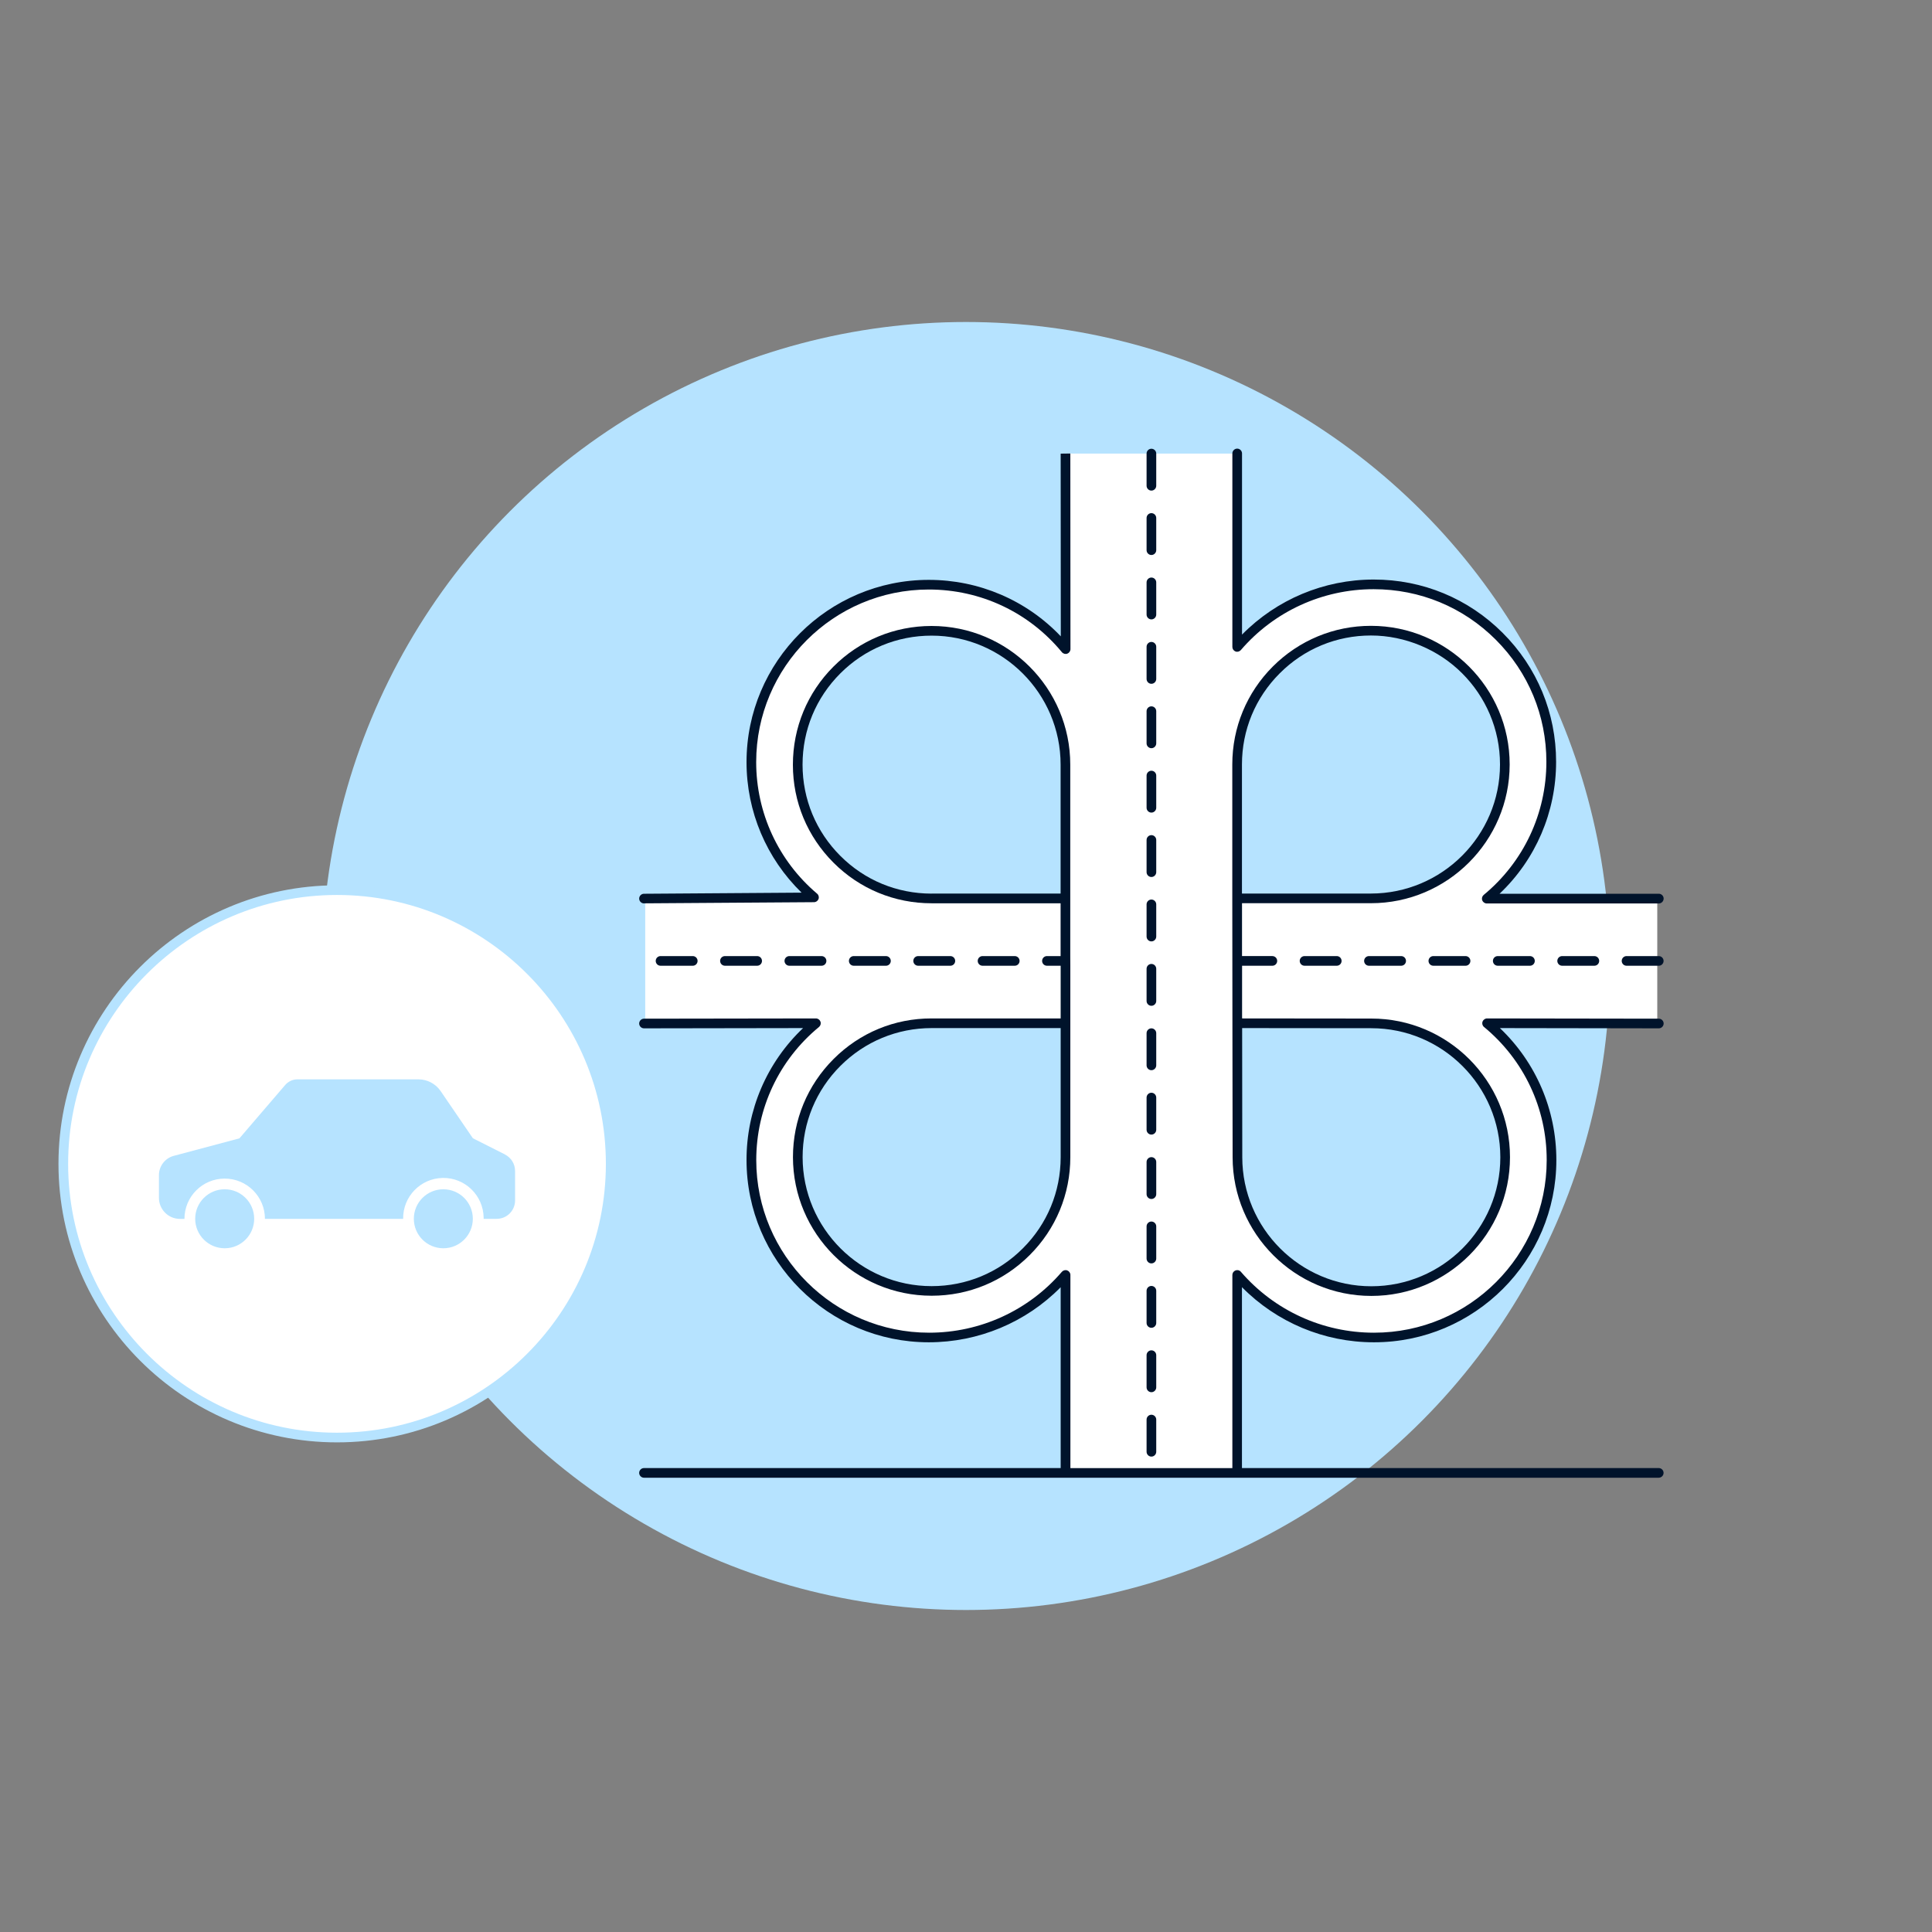<?xml version="1.0" encoding="UTF-8"?>
<svg xmlns="http://www.w3.org/2000/svg" id="Advantages_for_all" viewBox="0 0 300 300" width="120" height="120"><rect x="0" y="0" width="300" height="300" fill="#808080" stroke="none"/><defs><style>.cls-1{fill:#00132b;}.cls-2{fill:#fff;}.cls-3{fill:#b6e3ff;}</style></defs><circle class="cls-3" cx="150" cy="150" r="100"/><circle class="cls-2" cx="52.33" cy="180.72" r="42.5"/><path class="cls-3" d="M52.33,223.97c-23.85,0-43.25-19.4-43.25-43.25s19.4-43.25,43.25-43.25,43.25,19.4,43.25,43.25-19.4,43.25-43.25,43.25Zm0-85c-23.02,0-41.75,18.73-41.75,41.75s18.73,41.75,41.75,41.75,41.75-18.73,41.75-41.75-18.73-41.75-41.75-41.75Z"/><g><path class="cls-3" d="M34.89,184.67c-2.53,0-4.58,2.05-4.58,4.58s2.05,4.58,4.58,4.58,4.58-2.05,4.58-4.58-2.05-4.58-4.58-4.58Z"/><path class="cls-3" d="M68.84,184.67c-2.53,0-4.58,2.05-4.58,4.58s2.05,4.58,4.58,4.58,4.58-2.05,4.58-4.58-2.05-4.58-4.58-4.58Z"/><path class="cls-3" d="M78.39,179.25l-4.96-2.5-5.01-7.33c-.78-1.14-2.07-1.82-3.45-1.82h-18.78c-.73,0-1.42,.32-1.9,.87l-7.11,8.29-10.2,2.72c-1.35,.36-2.3,1.59-2.3,2.99v3.53c0,1.8,1.46,3.27,3.27,3.27h.69c0-3.46,2.8-6.26,6.25-6.26s6.25,2.8,6.25,6.25h21.46c-.05-3.45,2.7-6.29,6.15-6.35s6.29,2.7,6.35,6.15c0,.07,0,.13,0,.2h2.03c1.58,0,2.85-1.28,2.85-2.85v-4.58c0-1.09-.61-2.08-1.59-2.57Z"/></g><path class="cls-2" d="M257.35,139.52h-26.49c6.34-5.22,10.01-13.02,10-21.24,0-15.21-12.33-27.55-27.55-27.55-8.15,0-15.9,3.54-21.22,9.73v-30.03h-26.66l.02,30.35c-5.23-6.34-13.03-10.01-21.25-10-15.21,0-27.55,12.33-27.55,27.55h0c0,8.09,3.55,15.77,9.72,21.01l-26.18,.18v19.4l26.47-.04c-6.35,5.23-10.02,13.02-10.01,21.25,0,15.21,12.33,27.55,27.55,27.55,8.16,.01,15.91-3.54,21.23-9.72v30.75h26.65v-30.75c5.33,6.19,13.1,9.74,21.27,9.72,15.21,0,27.55-12.33,27.55-27.55h0c0-8.22-3.66-16.02-10-21.25l26.44,.04v-19.4Zm-133.46-20.77v-.02h0c0-11.48,9.3-20.78,20.78-20.78h0c11.48,0,20.78,9.31,20.78,20.78v20.77h-20.78c-11.47,.01-20.78-9.28-20.78-20.76Zm41.57,60.92c0,11.48-9.3,20.78-20.78,20.78h0c-11.47,0-20.78-9.29-20.78-20.77v-.02c0-11.48,9.3-20.78,20.78-20.78h20.79v20.78Zm26.65-60.96c0-11.48,9.3-20.78,20.78-20.78h0c11.48,0,20.78,9.3,20.78,20.78h0c0,11.48-9.31,20.78-20.78,20.79h-20.78v-20.78Zm41.61,60.98h0c0,11.48-9.31,20.78-20.78,20.79-11.48,0-20.78-9.31-20.78-20.78l-.03-20.8,20.82,.02c11.48,0,20.78,9.3,20.78,20.78Z"/><g><path class="cls-1" d="M102.57,148.46c-.42,0-.75,.34-.75,.75s.33,.75,.75,.75h5c.41,0,.75-.33,.75-.75s-.34-.75-.75-.75h-5Z"/><path class="cls-1" d="M242.57,148.46c-.42,0-.75,.34-.75,.75s.33,.75,.75,.75h5c.41,0,.75-.33,.75-.75s-.34-.75-.75-.75h-5Z"/><path class="cls-1" d="M157.57,149.96c.41,0,.75-.33,.75-.75s-.34-.75-.75-.75h-5c-.42,0-.75,.34-.75,.75s.33,.75,.75,.75h5Z"/><path class="cls-1" d="M222.57,148.46c-.42,0-.75,.34-.75,.75s.33,.75,.75,.75h5c.41,0,.75-.33,.75-.75s-.34-.75-.75-.75h-5Z"/><path class="cls-1" d="M257.57,148.46h-5c-.42,0-.75,.34-.75,.75s.33,.75,.75,.75h5c.41,0,.75-.33,.75-.75s-.34-.75-.75-.75Z"/><path class="cls-1" d="M202.57,148.46c-.42,0-.75,.34-.75,.75s.33,.75,.75,.75h5c.41,0,.75-.33,.75-.75s-.34-.75-.75-.75h-5Z"/><path class="cls-1" d="M212.57,148.46c-.42,0-.75,.34-.75,.75s.33,.75,.75,.75h5c.41,0,.75-.33,.75-.75s-.34-.75-.75-.75h-5Z"/><path class="cls-1" d="M127.57,148.46h-5c-.42,0-.75,.34-.75,.75s.33,.75,.75,.75h5c.41,0,.75-.33,.75-.75s-.34-.75-.75-.75Z"/><path class="cls-1" d="M137.57,149.96c.41,0,.75-.33,.75-.75s-.34-.75-.75-.75h-5c-.42,0-.75,.34-.75,.75s.33,.75,.75,.75h5Z"/><path class="cls-1" d="M147.57,149.96c.41,0,.75-.33,.75-.75s-.34-.75-.75-.75h-5c-.42,0-.75,.34-.75,.75s.33,.75,.75,.75h5Z"/><path class="cls-1" d="M232.57,148.46c-.42,0-.75,.34-.75,.75s.33,.75,.75,.75h5c.41,0,.75-.33,.75-.75s-.34-.75-.75-.75h-5Z"/><path class="cls-1" d="M112.57,148.46c-.42,0-.75,.34-.75,.75s.33,.75,.75,.75h5c.41,0,.75-.33,.75-.75s-.34-.75-.75-.75h-5Z"/><path class="cls-1" d="M178.79,106.18c.41,0,.75-.34,.75-.75v-5c0-.41-.34-.75-.75-.75s-.75,.34-.75,.75v5c0,.41,.34,.75,.75,.75Z"/><path class="cls-1" d="M178.79,96.18c.41,0,.75-.34,.75-.75v-5c0-.41-.34-.75-.75-.75s-.75,.34-.75,.75v5c0,.41,.34,.75,.75,.75Z"/><path class="cls-1" d="M178.79,116.18c.41,0,.75-.34,.75-.75v-5c0-.41-.34-.75-.75-.75s-.75,.34-.75,.75v5c0,.41,.34,.75,.75,.75Z"/><path class="cls-1" d="M178.79,86.18c.41,0,.75-.34,.75-.75v-5c0-.41-.34-.75-.75-.75s-.75,.34-.75,.75v5c0,.41,.34,.75,.75,.75Z"/><path class="cls-1" d="M178.79,126.18c.41,0,.75-.34,.75-.75v-5c0-.41-.34-.75-.75-.75s-.75,.34-.75,.75v5c0,.41,.34,.75,.75,.75Z"/><path class="cls-1" d="M178.79,76.18c.41,0,.75-.34,.75-.75v-5c0-.41-.34-.75-.75-.75s-.75,.34-.75,.75v5c0,.41,.34,.75,.75,.75Z"/><path class="cls-1" d="M178.79,186.18c.41,0,.75-.34,.75-.75v-5c0-.41-.34-.75-.75-.75s-.75,.34-.75,.75v5c0,.41,.34,.75,.75,.75Z"/><path class="cls-1" d="M178.79,196.18c.41,0,.75-.34,.75-.75v-5c0-.41-.34-.75-.75-.75s-.75,.34-.75,.75v5c0,.41,.34,.75,.75,.75Z"/><path class="cls-1" d="M178.79,206.18c.41,0,.75-.34,.75-.75v-5c0-.41-.34-.75-.75-.75s-.75,.34-.75,.75v5c0,.41,.34,.75,.75,.75Z"/><path class="cls-1" d="M178.79,226.18c.41,0,.75-.34,.75-.75v-5c0-.41-.34-.75-.75-.75s-.75,.34-.75,.75v5c0,.41,.34,.75,.75,.75Z"/><path class="cls-1" d="M178.79,216.18c.41,0,.75-.34,.75-.75v-5c0-.41-.34-.75-.75-.75s-.75,.34-.75,.75v5c0,.41,.34,.75,.75,.75Z"/><path class="cls-1" d="M178.79,156.18c.41,0,.75-.34,.75-.75v-5c0-.41-.34-.75-.75-.75s-.75,.34-.75,.75v5c0,.41,.34,.75,.75,.75Z"/><path class="cls-1" d="M178.79,146.18c.41,0,.75-.34,.75-.75v-5c0-.41-.34-.75-.75-.75s-.75,.34-.75,.75v5c0,.41,.34,.75,.75,.75Z"/><path class="cls-1" d="M178.79,176.18c.41,0,.75-.34,.75-.75v-5c0-.41-.34-.75-.75-.75s-.75,.34-.75,.75v5c0,.41,.34,.75,.75,.75Z"/><path class="cls-1" d="M178.79,136.18c.41,0,.75-.34,.75-.75v-5c0-.41-.34-.75-.75-.75s-.75,.34-.75,.75v5c0,.41,.34,.75,.75,.75Z"/><path class="cls-1" d="M178.79,166.18c.41,0,.75-.34,.75-.75v-5c0-.41-.34-.75-.75-.75s-.75,.34-.75,.75v5c0,.41,.34,.75,.75,.75Z"/><path class="cls-1" d="M191.84,101.16c.29,.11,.62,.02,.83-.21,5.17-6.02,12.69-9.46,20.62-9.46,7.2,0,13.91,2.78,18.98,7.85s7.85,11.79,7.85,18.95c0,8.03-3.54,15.56-9.73,20.67-.24,.2-.34,.53-.23,.83,.11,.3,.39,.5,.71,.5h26.71c.41,0,.75-.35,.75-.76s-.34-.75-.75-.75h-24.73c5.61-5.32,8.78-12.68,8.78-20.49,0-7.56-2.94-14.67-8.29-20.01-5.34-5.35-12.45-8.29-20.01-8.29h-.03c-7.72,0-15.06,3.09-20.44,8.55v-28.13c0-.41-.34-.75-.75-.75s-.75,.34-.75,.75v30.05c0,.31,.2,.59,.49,.7Z"/><path class="cls-1" d="M100,140.27l26.4-.18c.31,0,.59-.2,.7-.49,.11-.29,.02-.63-.22-.83-6.02-5.1-9.46-12.55-9.46-20.43,0-14.78,12.02-26.8,26.8-26.8,8.07,0,15.56,3.54,20.67,9.73,.2,.24,.54,.34,.83,.23,.3-.11,.5-.39,.5-.71l-.02-30.37-1.5,.02,.02,28.37c-5.33-5.61-12.71-8.77-20.5-8.77-15.6,0-28.3,12.69-28.3,28.3,0,7.68,3.09,14.96,8.55,20.27l-24.25,.17h-.22c-.41,0-.75,.34-.75,.75s.34,.75,.75,.75Z"/><path class="cls-1" d="M191.4,179.7c.01,11.87,9.67,21.53,21.54,21.53s21.53-9.66,21.53-21.54-9.66-21.53-21.53-21.53l-20.07-.02v-8.18s4.7,0,4.7,0c.41,0,.75-.33,.75-.75s-.34-.75-.75-.75h-4.71v-8.21s20.02,0,20.02,0c11.87,0,21.53-9.67,21.54-21.54,0-11.87-9.66-21.53-21.54-21.53-2.88,0-5.66,.56-8.24,1.63s-4.96,2.65-6.99,4.68c-4.06,4.06-6.3,9.47-6.3,15.22v20.79l.02,19.31v.2l.03,20.69Zm21.54-20.04c11.04,0,20.03,8.99,20.03,20.04s-8.99,20.03-20.03,20.03-20.03-8.99-20.04-20.03l-.02-20.06,20.06,.02Zm-20.09-40.95c0-5.35,2.08-10.38,5.87-14.16,3.78-3.79,8.81-5.87,14.16-5.87s10.54,2.24,14.16,5.87c3.63,3.63,5.88,8.63,5.88,14.16-.01,11.05-8.99,20.03-20.04,20.04h-20.03v-20.04Z"/><path class="cls-1" d="M144.66,201.2h.01c5.75,0,11.16-2.24,15.22-6.31,4.07-4.06,6.31-9.47,6.31-15.22v-29.71s-.01-1.5-.01-1.5v-29.73c0-11.87-9.66-21.53-21.54-21.53-5.75,0-11.16,2.24-15.22,6.3-4.07,4.07-6.31,9.48-6.31,15.25s2.25,11.15,6.31,15.21c4.07,4.07,9.47,6.3,15.22,6.3h20.04s0,8.2,0,8.2h-2.12c-.42,0-.75,.34-.75,.75s.33,.75,.75,.75h2.13v8.18h-20.04c-5.75-.01-11.16,2.23-15.22,6.3-4.07,4.07-6.31,9.48-6.31,15.24,.01,11.87,9.66,21.52,21.53,21.52Zm-.01-62.44c-2.67,0-5.27-.52-7.67-1.51-2.4-.99-4.6-2.46-6.49-4.35-3.78-3.78-5.87-8.8-5.87-14.17s2.08-10.38,5.87-14.17c3.78-3.78,8.81-5.86,14.17-5.86,11.04,0,20.03,8.99,20.03,20.03v20.02h-20.04Zm-14.15,26.75c3.78-3.78,8.81-5.87,14.17-5.87h20.03v20.04c0,5.35-2.08,10.38-5.87,14.16-3.78,3.79-8.81,5.87-14.16,5.87h-.01c-11.04,0-20.02-8.98-20.03-20.03,0-5.35,2.08-10.38,5.87-14.17Z"/><path class="cls-1" d="M257.57,227.96h-64.72v-28.09c5.39,5.46,12.74,8.56,20.47,8.56,.01,0,.03,0,.05,0,15.6,0,28.3-12.69,28.3-28.3,0-7.8-3.17-15.17-8.77-20.49l24.68,.04c.41,0,.75-.34,.75-.75s-.34-.75-.75-.75l-26.66-.04h0c-.32,0-.6,.2-.71,.5-.11,.3-.02,.63,.23,.83,6.19,5.11,9.74,12.64,9.73,20.67,0,14.78-12.02,26.8-26.8,26.8-.01,0-.03,0-.04,0-7.94,0-15.47-3.45-20.65-9.46-.2-.24-.53-.32-.83-.21-.29,.11-.49,.39-.49,.7v30h-25.15v-30c0-.31-.2-.59-.49-.7-.29-.11-.62-.02-.83,.21-5.17,6.02-12.68,9.46-20.62,9.46-14.79,0-26.84-12.01-26.84-26.8,0-8.03,3.54-15.56,9.74-20.67,.24-.2,.34-.53,.23-.83-.11-.3-.39-.5-.71-.5h0l-26.69,.04c-.41,0-.75,.34-.75,.75s.34,.75,.75,.75l24.7-.04c-5.61,5.33-8.79,12.69-8.78,20.49,0,15.6,12.69,28.3,28.3,28.3,7.72,0,15.09-3.08,20.48-8.55v28.08H100c-.41,0-.75,.34-.75,.75s.34,.75,.75,.75h157.57c.41,0,.75-.34,.75-.75s-.34-.75-.75-.75Z"/></g></svg>
